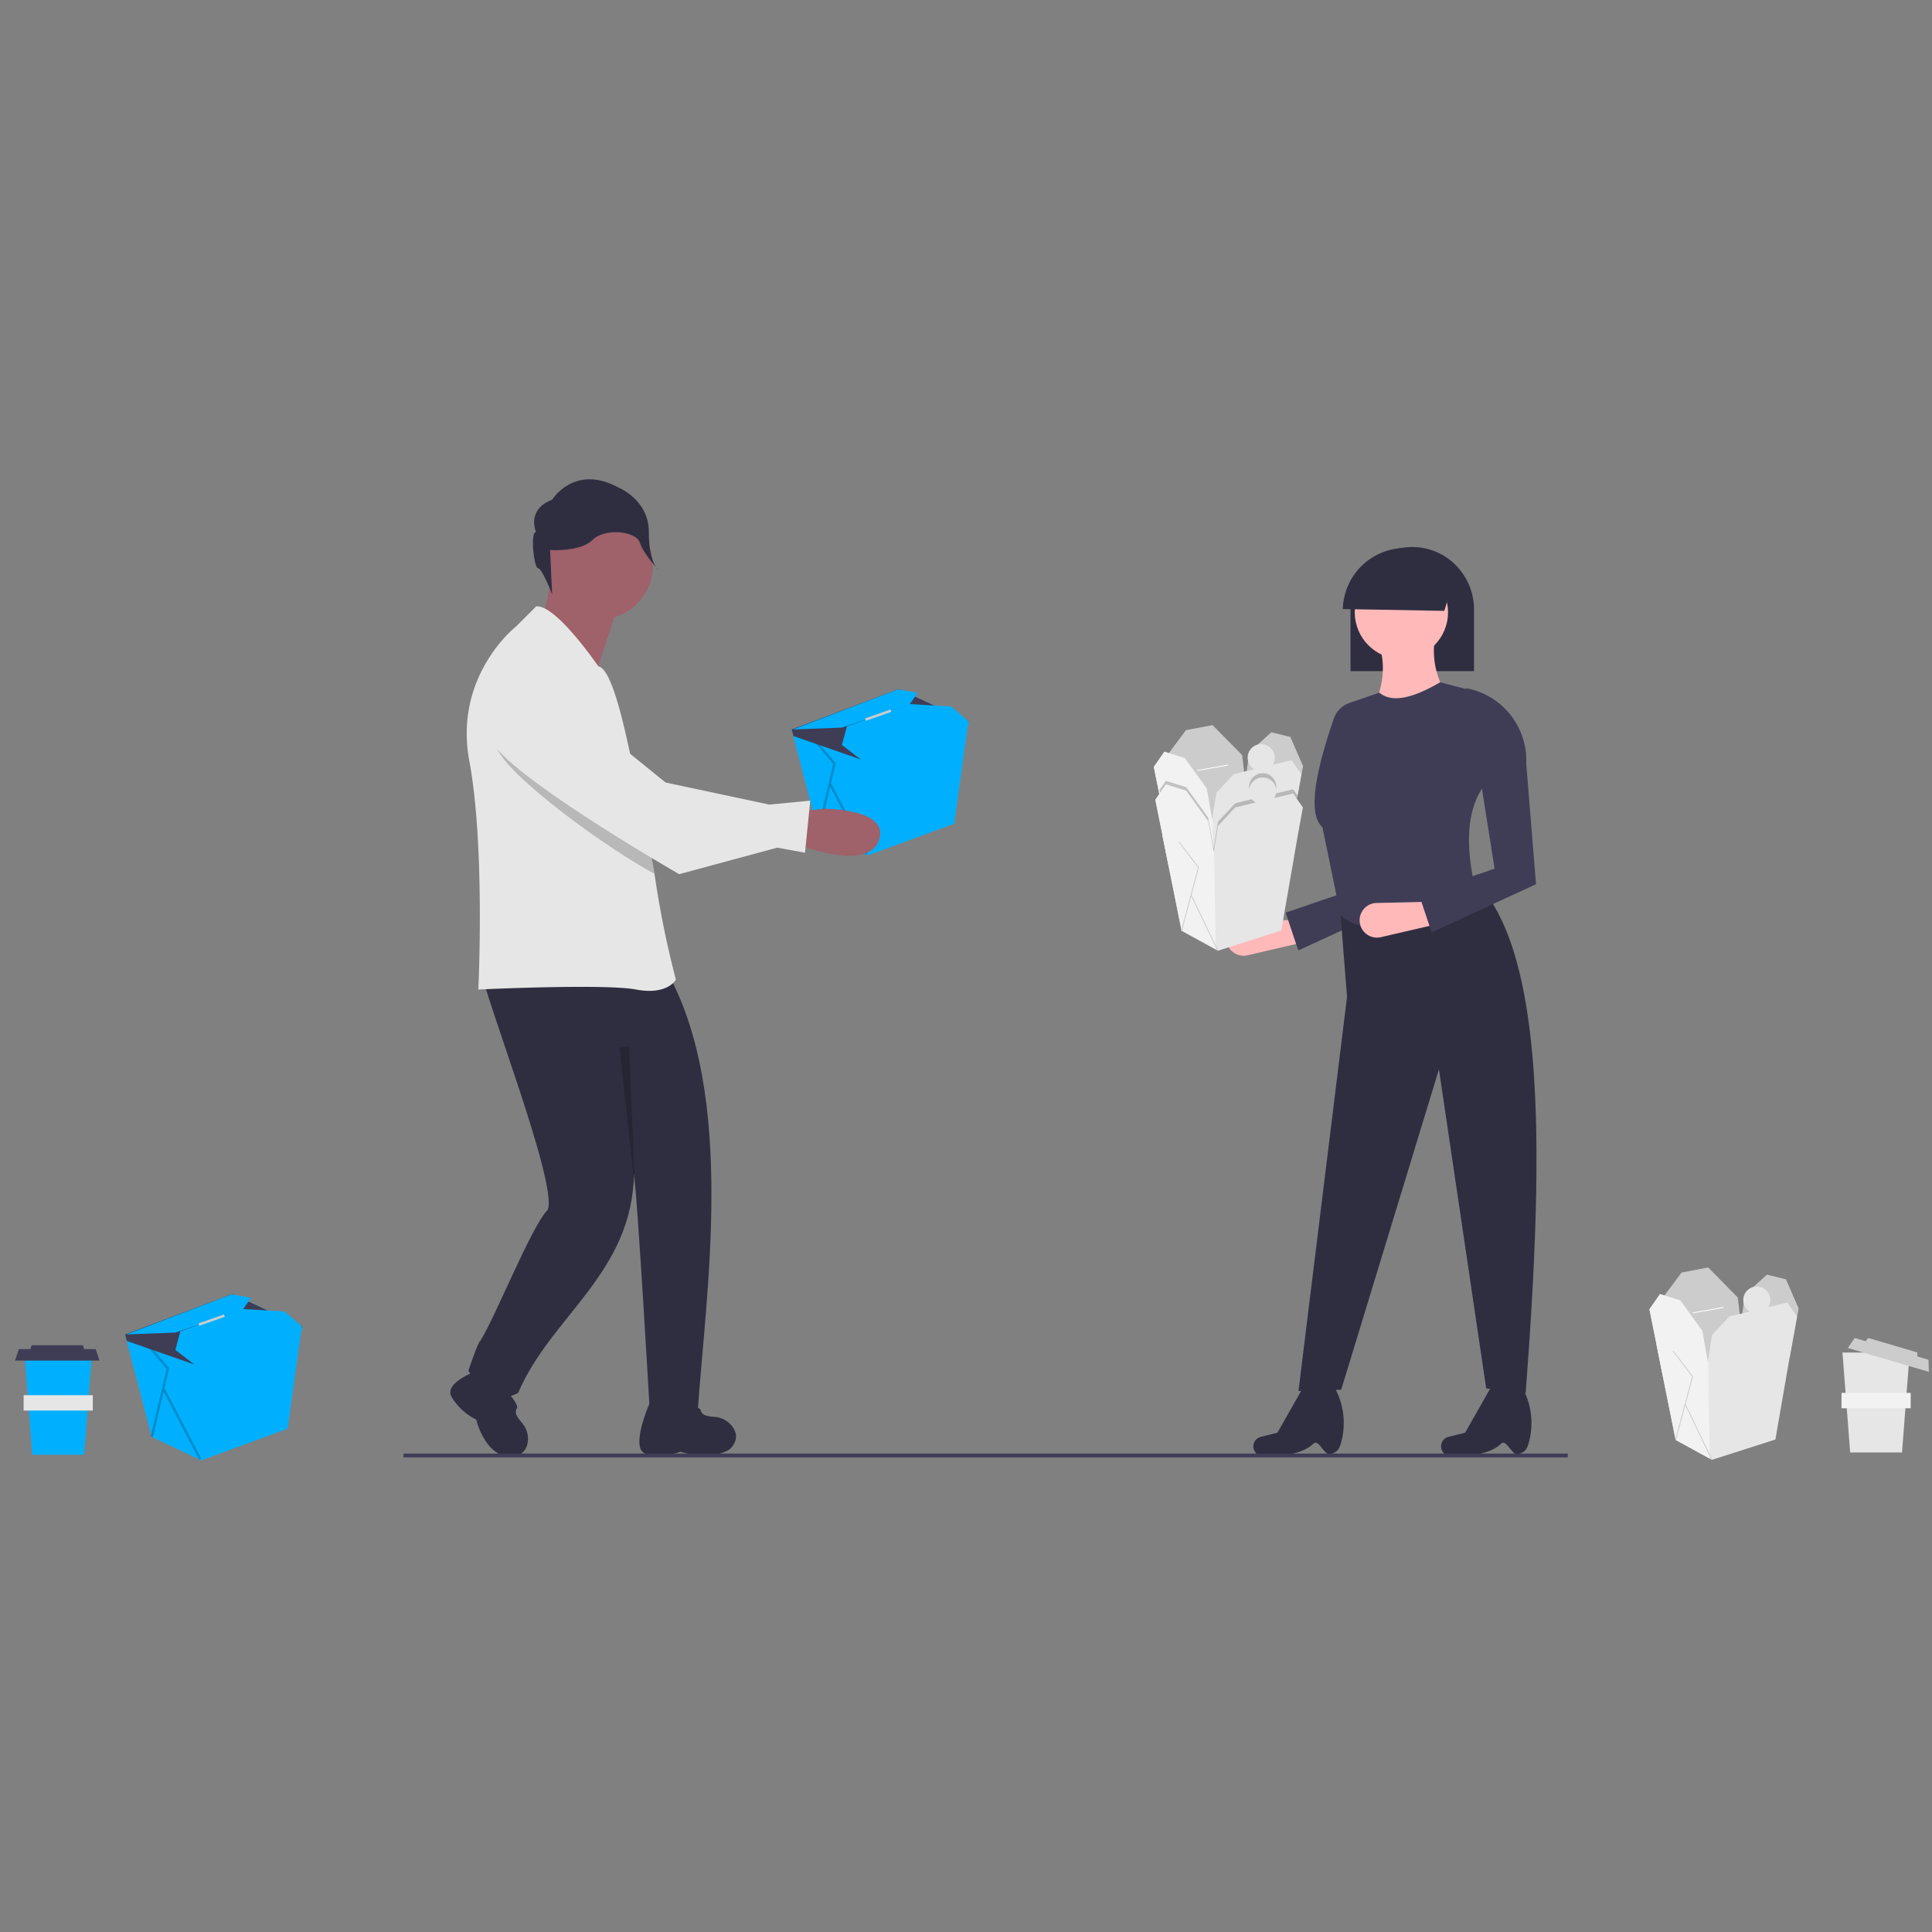 <?xml version="1.0" encoding="UTF-8" standalone="no"?>
<svg
   xmlns:dc="http://purl.org/dc/elements/1.1/"
   xmlns:cc="http://creativecommons.org/ns#"
   xmlns:rdf="http://www.w3.org/1999/02/22-rdf-syntax-ns#"
   xmlns:svg="http://www.w3.org/2000/svg"
   xmlns="http://www.w3.org/2000/svg"
   xmlns:xlink="http://www.w3.org/1999/xlink"
   xmlns:sodipodi="http://sodipodi.sourceforge.net/DTD/sodipodi-0.dtd"
   xmlns:inkscape="http://www.inkscape.org/namespaces/inkscape"
   width="175mm"
   height="175mm"
   viewBox="0 0 175 175"
   version="1.1"
   id="svg8"
   inkscape:version="1.0.1 (3bc2e813f5, 2020-09-07)"
   sodipodi:docname="dechets-menagers-1.svg"
   inkscape:export-filename="C:\Users\ilefevre\Documents\Cmonsite\Pictos Accès direct\Recadré\senior.png"
   inkscape:export-xdpi="58.057144"
   inkscape:export-ydpi="58.057144">
  <rect x="0" y="0" width="175" height="175" fill="#808080" stroke="none"/>
  <defs
     id="defs2">
    <linearGradient
       id="ac3cc305-f6db-42f4-bbbd-32121ee27a74"
       x1="403.57"
       y1="833.5"
       x2="403.57"
       y2="218.16"
       gradientUnits="userSpaceOnUse">
      <stop
         offset="0"
         stop-color="gray"
         stop-opacity="0.25"
         id="stop994" />
      <stop
         offset="0.54"
         stop-color="gray"
         stop-opacity="0.12"
         id="stop996" />
      <stop
         offset="1"
         stop-color="gray"
         stop-opacity="0.1"
         id="stop998" />
    </linearGradient>
    <linearGradient
       id="ad14f186-b27f-416c-b629-0bafa2f1236e"
       x1="940.67"
       y1="825.72"
       x2="940.67"
       y2="263.72"
       xlink:href="#ac3cc305-f6db-42f4-bbbd-32121ee27a74" />
    <linearGradient
       id="ad14f186-b27f-416c-b629-0bafa2f1236e-4"
       x1="940.67"
       y1="825.72"
       x2="940.67"
       y2="263.72"
       xlink:href="#ac3cc305-f6db-42f4-bbbd-32121ee27a74" />
    <linearGradient
       id="f98c7255-8898-49c2-b340-75dadcc4ae5e"
       x1="819.93"
       y1="598.64"
       x2="819.93"
       y2="132.32"
       gradientUnits="userSpaceOnUse">
      <stop
         offset="0"
         stop-color="gray"
         stop-opacity="0.25"
         id="stop3105" />
      <stop
         offset="0.54"
         stop-color="gray"
         stop-opacity="0.12"
         id="stop3107" />
      <stop
         offset="1"
         stop-color="gray"
         stop-opacity="0.1"
         id="stop3109" />
    </linearGradient>
    <linearGradient
       id="92d33834-2d44-41fb-b7c9-5faa6db61f67"
       x1="855.68"
       y1="218.69"
       x2="855.68"
       y2="216.24"
       xlink:href="#f98c7255-8898-49c2-b340-75dadcc4ae5e" />
    <linearGradient
       id="2353f27f-2b2f-460e-adf7-0d1e44be71db"
       x1="476.17"
       y1="658.02"
       x2="476.17"
       y2="395.19"
       gradientTransform="rotate(90,629.01,560.64)"
       xlink:href="#f98c7255-8898-49c2-b340-75dadcc4ae5e" />
    <linearGradient
       id="4f6991c1-2d70-49f7-ad45-4cbe0a2e669a"
       x1="476.5"
       y1="725.77"
       x2="476.5"
       y2="463.92"
       gradientTransform="rotate(90,643.61,568.06)"
       xlink:href="#f98c7255-8898-49c2-b340-75dadcc4ae5e" />
    <linearGradient
       id="0ab0c4d5-5a87-488b-b190-408bea02e292"
       x1="456.74"
       y1="719.17"
       x2="456.74"
       y2="457.32"
       gradientTransform="rotate(90,617.54,562.87)"
       xlink:href="#f98c7255-8898-49c2-b340-75dadcc4ae5e" />
    <linearGradient
       id="7820c60a-6dd2-4e9e-820c-a335a5d419d8"
       x1="450.43"
       y1="726.27"
       x2="450.43"
       y2="464.42"
       gradientTransform="translate(123.74,-187.29)"
       xlink:href="#f98c7255-8898-49c2-b340-75dadcc4ae5e" />
    <linearGradient
       id="2438f751-850d-4f24-a458-729e3ad7bb58"
       x1="1003.59"
       y1="245.51"
       x2="1003.59"
       y2="74.84"
       gradientTransform="rotate(90,999.905,155.125)"
       xlink:href="#f98c7255-8898-49c2-b340-75dadcc4ae5e" />
    <linearGradient
       id="68c414b5-14a5-48aa-8252-53bc3664f500"
       x1="864.79"
       y1="849.53"
       x2="864.79"
       y2="427.42"
       xlink:href="#f98c7255-8898-49c2-b340-75dadcc4ae5e" />
    <linearGradient
       id="dcdd7e1b-93ae-4349-854b-9912b47642c8"
       x1="513.67"
       y1="843.12"
       x2="513.67"
       y2="56.12"
       gradientUnits="userSpaceOnUse">
      <stop
         offset="0"
         stop-color="gray"
         stop-opacity="0.25"
         id="stop4913" />
      <stop
         offset="0.54"
         stop-color="gray"
         stop-opacity="0.12"
         id="stop4915" />
      <stop
         offset="1"
         stop-color="gray"
         stop-opacity="0.1"
         id="stop4917" />
    </linearGradient>
    <linearGradient
       id="1e2c0012-142b-4e80-b266-1fa459546aa8"
       x1="567.33"
       y1="839.89"
       x2="567.33"
       y2="127.09"
       gradientUnits="userSpaceOnUse">
      <stop
         offset="0"
         stop-color="gray"
         stop-opacity="0.25"
         id="stop5769" />
      <stop
         offset="0.54"
         stop-color="gray"
         stop-opacity="0.12"
         id="stop5771" />
      <stop
         offset="1"
         stop-color="gray"
         stop-opacity="0.1"
         id="stop5773" />
    </linearGradient>
    <linearGradient
       id="96fd64a0-6351-4330-b812-2613840b356c"
       x1="625.32"
       y1="588.18"
       x2="625.32"
       y2="218.67"
       gradientUnits="userSpaceOnUse">
      <stop
         offset="0"
         stop-color="gray"
         stop-opacity="0.25"
         id="stop9059" />
      <stop
         offset="0.54"
         stop-color="gray"
         stop-opacity="0.12"
         id="stop9061" />
      <stop
         offset="1"
         stop-color="gray"
         stop-opacity="0.1"
         id="stop9063" />
    </linearGradient>
    <linearGradient
       id="65aaeda9-82be-4b39-9919-e403ba36e3f2"
       x1="933.17"
       y1="777.5"
       x2="933.17"
       y2="311.68"
       xlink:href="#96fd64a0-6351-4330-b812-2613840b356c" />
    <linearGradient
       id="05d1d1fb-9375-46f7-a562-a16a81ed75db"
       x1="187.32"
       y1="814.44"
       x2="187.32"
       y2="271.29"
       xlink:href="#96fd64a0-6351-4330-b812-2613840b356c" />
    <linearGradient
       id="1e2c0012-142b-4e80-b266-1fa459546aa8-6"
       x1="567.33"
       y1="839.89"
       x2="567.33"
       y2="127.09"
       gradientUnits="userSpaceOnUse">
      <stop
         offset="0"
         stop-color="gray"
         stop-opacity="0.25"
         id="stop9825" />
      <stop
         offset="0.54"
         stop-color="gray"
         stop-opacity="0.12"
         id="stop9827" />
      <stop
         offset="1"
         stop-color="gray"
         stop-opacity="0.1"
         id="stop9829" />
    </linearGradient>
    <linearGradient
       id="b7709055-0dd4-48d6-ac10-5a758f15d1a1"
       x1="443.56"
       y1="792.13"
       x2="443.56"
       y2="251.5"
       gradientUnits="userSpaceOnUse">
      <stop
         offset="0"
         stop-color="gray"
         stop-opacity="0.25"
         id="stop10281" />
      <stop
         offset="0.54"
         stop-color="gray"
         stop-opacity="0.12"
         id="stop10283" />
      <stop
         offset="1"
         stop-color="gray"
         stop-opacity="0.1"
         id="stop10285" />
    </linearGradient>
    <linearGradient
       id="f59ba046-7ebe-407e-be3d-c62856fc1078"
       x1="712"
       y1="788.54"
       x2="712"
       y2="248.5"
       xlink:href="#b7709055-0dd4-48d6-ac10-5a758f15d1a1" />
    <linearGradient
       id="65aaeda9-82be-4b39-9919-e403ba36e3f2-0"
       x1="933.17"
       y1="777.5"
       x2="933.17"
       y2="311.68"
       xlink:href="#96fd64a0-6351-4330-b812-2613840b356c" />
    <linearGradient
       id="05d1d1fb-9375-46f7-a562-a16a81ed75db-0"
       x1="187.32"
       y1="814.44"
       x2="187.32"
       y2="271.29"
       xlink:href="#96fd64a0-6351-4330-b812-2613840b356c" />
    <linearGradient
       id="a91ba363-77be-43f7-9cf6-91c4a3880d9c"
       x1="378.37"
       y1="732.81"
       x2="378.37"
       y2="130.21"
       gradientUnits="userSpaceOnUse">
      <stop
         offset="0"
         stop-color="gray"
         stop-opacity="0.25"
         id="stop11358" />
      <stop
         offset="0.54"
         stop-color="gray"
         stop-opacity="0.12"
         id="stop11360" />
      <stop
         offset="1"
         stop-color="gray"
         stop-opacity="0.1"
         id="stop11362" />
    </linearGradient>
    <linearGradient
       id="d1e6aa0e-d79d-4f6f-afbb-c37e9ed80ff9"
       x1="274.44"
       y1="409.32"
       x2="274.44"
       y2="248.16"
       xlink:href="#a91ba363-77be-43f7-9cf6-91c4a3880d9c" />
    <linearGradient
       id="a279b039-1afd-4281-8292-ccd5c8c9b734"
       x1="274.44"
       y1="361.44"
       x2="274.44"
       y2="261.01"
       xlink:href="#a91ba363-77be-43f7-9cf6-91c4a3880d9c" />
    <clipPath
       id="42e7b1d1-2be2-47b0-aacb-a853df270819"
       transform="translate(-179 -60.54)">
      <rect
         id="cf34cfb5-9399-4bae-9cea-d47bbef6cb3a"
         data-name="&lt;Rectangle&gt;"
         x="381.54"
         y="322.72"
         width="143.79"
         height="96.93"
         fill="#fff" />
    </clipPath>
    <linearGradient
       id="972637f2-71db-4198-9c75-a0854a7fe249"
       x1="274.44"
       y1="616.03"
       x2="274.44"
       y2="454.87"
       xlink:href="#a91ba363-77be-43f7-9cf6-91c4a3880d9c" />
    <linearGradient
       id="6c85befd-f960-412c-83e0-663d4b13bf85"
       x1="274.44"
       y1="568.15"
       x2="274.44"
       y2="467.72"
       xlink:href="#a91ba363-77be-43f7-9cf6-91c4a3880d9c" />
    <clipPath
       id="f66b8fac-771d-49bf-85c7-4ce29a79f723"
       transform="translate(-179 -60.54)">
      <rect
         id="7439734d-5f7c-428f-88ce-e68b86a45c07"
         data-name="&lt;Rectangle&gt;"
         x="381.54"
         y="529.42"
         width="143.79"
         height="96.93"
         fill="#fff" />
    </clipPath>
    <linearGradient
       id="598f8edf-c762-4b18-b52d-250fc678075a"
       x1="688.76"
       y1="765.86"
       x2="688.76"
       y2="163.26"
       gradientTransform="rotate(90,665.375,476.845)"
       xlink:href="#a91ba363-77be-43f7-9cf6-91c4a3880d9c" />
    <linearGradient
       id="013b841e-9a42-49b8-8a36-6db9ed002b72"
       x1="688.18"
       y1="568.49"
       x2="688.18"
       y2="409.67"
       gradientTransform="rotate(90,662.7,498.69)"
       xlink:href="#a91ba363-77be-43f7-9cf6-91c4a3880d9c" />
    <linearGradient
       id="f8cab3c1-d868-48bc-b87d-cd2075ddc26a"
       x1="810.6"
       y1="767.54"
       x2="810.6"
       y2="362.71"
       gradientUnits="userSpaceOnUse">
      <stop
         offset="0"
         stop-color="#b3b3b3"
         stop-opacity="0.25"
         id="stop11375" />
      <stop
         offset="0.54"
         stop-color="#b3b3b3"
         stop-opacity="0.1"
         id="stop11377" />
      <stop
         offset="1"
         stop-color="#b3b3b3"
         stop-opacity="0.05"
         id="stop11379" />
    </linearGradient>
    <linearGradient
       id="043d467e-585e-47c7-bb2c-06dd6f5be04b"
       x1="685.49"
       y1="507.08"
       x2="685.49"
       y2="487.6"
       gradientUnits="userSpaceOnUse">
      <stop
         offset="0"
         stop-opacity="0.12"
         id="stop11382" />
      <stop
         offset="0.55"
         stop-opacity="0.09"
         id="stop11384" />
      <stop
         offset="1"
         stop-opacity="0.02"
         id="stop11386" />
    </linearGradient>
    <linearGradient
       id="be08032f-102d-431e-9b5f-1e4ebfc8159b"
       x1="774.99"
       y1="484.73"
       x2="774.99"
       y2="425.15"
       xlink:href="#043d467e-585e-47c7-bb2c-06dd6f5be04b" />
    <linearGradient
       id="d1e6aa0e-d79d-4f6f-afbb-c37e9ed80ff9-4"
       x1="274.44"
       y1="409.32"
       x2="274.44"
       y2="248.16"
       xlink:href="#a91ba363-77be-43f7-9cf6-91c4a3880d9c" />
    <linearGradient
       id="a279b039-1afd-4281-8292-ccd5c8c9b734-0"
       x1="274.44"
       y1="361.44"
       x2="274.44"
       y2="261.01"
       xlink:href="#a91ba363-77be-43f7-9cf6-91c4a3880d9c" />
    <clipPath
       id="42e7b1d1-2be2-47b0-aacb-a853df270819-4"
       transform="translate(-179 -60.54)">
      <rect
         id="cf34cfb5-9399-4bae-9cea-d47bbef6cb3a-6"
         data-name="&lt;Rectangle&gt;"
         x="381.54"
         y="322.72"
         width="143.79"
         height="96.93"
         fill="#fff" />
    </clipPath>
    <linearGradient
       id="972637f2-71db-4198-9c75-a0854a7fe249-1"
       x1="274.44"
       y1="616.03"
       x2="274.44"
       y2="454.87"
       xlink:href="#a91ba363-77be-43f7-9cf6-91c4a3880d9c" />
    <linearGradient
       id="6c85befd-f960-412c-83e0-663d4b13bf85-1"
       x1="274.44"
       y1="568.15"
       x2="274.44"
       y2="467.72"
       xlink:href="#a91ba363-77be-43f7-9cf6-91c4a3880d9c" />
    <clipPath
       id="f66b8fac-771d-49bf-85c7-4ce29a79f723-4"
       transform="translate(-179 -60.54)">
      <rect
         id="7439734d-5f7c-428f-88ce-e68b86a45c07-1"
         data-name="&lt;Rectangle&gt;"
         x="381.54"
         y="529.42"
         width="143.79"
         height="96.93"
         fill="#fff" />
    </clipPath>
    <linearGradient
       id="598f8edf-c762-4b18-b52d-250fc678075a-6"
       x1="688.76"
       y1="765.86"
       x2="688.76"
       y2="163.26"
       gradientTransform="translate(1142.22 -188.53) rotate(90)"
       xlink:href="#a91ba363-77be-43f7-9cf6-91c4a3880d9c" />
    <linearGradient
       id="013b841e-9a42-49b8-8a36-6db9ed002b72-0"
       x1="688.18"
       y1="568.49"
       x2="688.18"
       y2="409.67"
       gradientTransform="translate(1161.39 -164.01) rotate(90)"
       xlink:href="#a91ba363-77be-43f7-9cf6-91c4a3880d9c" />
    <linearGradient
       id="f8cab3c1-d868-48bc-b87d-cd2075ddc26a-7"
       x1="810.6"
       y1="767.54"
       x2="810.6"
       y2="362.71"
       gradientUnits="userSpaceOnUse">
      <stop
         offset="0"
         stop-color="#b3b3b3"
         stop-opacity="0.25"
         id="stop11822" />
      <stop
         offset="0.54"
         stop-color="#b3b3b3"
         stop-opacity="0.1"
         id="stop11824" />
      <stop
         offset="1"
         stop-color="#b3b3b3"
         stop-opacity="0.05"
         id="stop11826" />
    </linearGradient>
    <linearGradient
       id="be08032f-102d-431e-9b5f-1e4ebfc8159b-6"
       x1="774.99"
       y1="484.73"
       x2="774.99"
       y2="425.15"
       xlink:href="#043d467e-585e-47c7-bb2c-06dd6f5be04b" />
  </defs>
  <sodipodi:namedview
     id="base"
     pagecolor="#ffffff"
     bordercolor="#666666"
     borderopacity="1.0"
     inkscape:pageopacity="0.0"
     inkscape:pageshadow="2"
     inkscape:zoom="0.96157143"
     inkscape:cx="376.98121"
     inkscape:cy="354.12984"
     inkscape:document-units="mm"
     inkscape:current-layer="layer4"
     inkscape:document-rotation="0"
     showgrid="false"
     inkscape:window-width="1920"
     inkscape:window-height="1018"
     inkscape:window-x="-8"
     inkscape:window-y="-8"
     inkscape:window-maximized="1"
     showguides="true"
     inkscape:guide-bbox="true">
    <sodipodi:guide
       position="87.554,163.326"
       orientation="1,0"
       id="guide1564" />
    <sodipodi:guide
       position="87.264,87.835"
       orientation="0,-1"
       id="guide1566" />
  </sodipodi:namedview>
  <g
     inkscape:groupmode="layer"
     id="layer4"
     inkscape:label="Calque 4"
     style="display:inline">
    <path
       style="fill:none;stroke:none;stroke-width:0.265px;stroke-linecap:butt;stroke-linejoin:miter;stroke-opacity:1"
       d="m 86.328,0 1.069,172.122"
       id="path1562" />
    <g
       id="g12267"
       transform="matrix(0.174,0,0,0.174,1.358,43.415)">
      <polygon
         points="418.217,183.479 405.229,133.645 404.339,130.224 404.61,130.12 460.176,109.244 496.293,126.008 496.326,126.028 496.3,126.202 496.229,126.705 488.902,179.283 444.038,195.744 443.335,195.408 "
         fill="#00b0ff"
         id="polygon12053" />
      <polygon
         points="404.61,130.12 440.811,145.393 443.335,195.408 418.217,183.479 404.339,130.224 "
         fill="#00b0ff"
         id="polygon12055" />
      <polygon
         points="424.405,160.107 442.82,195.397 443.965,194.8 424.859,158.186 427.313,147.806 415.756,134.197 414.772,135.033 425.906,148.144 417.589,183.33 418.846,183.628 "
         opacity="0.2"
         id="polygon12057" />
      <polygon
         points="496.326,126.673 496.229,126.705 440.811,146.039 405.229,133.645 404.339,130.224 404.61,130.12 460.176,109.244 496.293,126.008 496.3,126.202 "
         fill="#3f3d56"
         id="polygon12059" />
      <polygon
         points="487.288,118.281 496.003,125.705 496.648,127.641 441.779,147.007 430.482,138.293 433.064,128.61 465.34,116.99 "
         fill="#00b0ff"
         id="polygon12061" />
      <polygon
         points="404.984,130.224 430.482,129.255 444.295,124.567 465.831,116.99 469.859,111.181 459.809,109.382 "
         fill="#00b0ff"
         id="polygon12063" />
      <rect
         x="544.15"
         y="316.795"
         width="14.09"
         height="1.291"
         transform="rotate(-19.338,-71.011,518.995)"
         fill="#cccccc"
         id="rect12065" />
      <polygon
         points="303.521,97.322 317.026,56.809 280.668,44.344 274.435,75.507 "
         fill="#9f616a"
         id="polygon12067" />
      <circle
         cx="304.041"
         cy="44.863"
         r="28.047"
         fill="#9f616a"
         id="circle12069" />
      <path
         d="m 345.116,452.035 c 0.128,9.049 39.539,109.757 34.067,122.871 -8.626,8.817 -27.18,55.747 -35.106,68.267 -1.038,-6.4e-4 -6.232,15.581 -6.232,15.581 0,0 12.465,19.737 25.97,11.427 16.98,-39.937 59.506,-62.211 60.257,-114.263 2.053,16.443 8.112,121.989 8.112,121.989 0,0 -1.162,0.493 25,3 4.062,-61.258 20.66,-165.475 -16.5,-230.949 -11.425,-5.193 -95.567,2.078 -95.567,2.078 z"
         transform="translate(-101.844,-194.662)"
         fill="#2f2e41"
         id="path12071" />
      <path
         d="m 432.181,675.852 c -1.214,2.335 -9.924,23.893 -1.998,26.054 9.14,2.493 18,-1 18,-1 0,0 16,5 25.792,-1.355 4.57,-4.57 3.531,-8.725 1.35,-11.737 a 12.723,12.723 0 0 0 -9.439,-5.088 c -4.969,-0.354 -6.547,-1.275 -7.116,-3.552 -0.831,-3.324 -26.589,-3.324 -26.589,-3.324 z"
         transform="translate(-101.844,-194.662)"
         fill="#2f2e41"
         id="path12073" />
      <path
         d="m 346.708,657.027 c 0,0 -22.327,7.05 -17.626,15.276 a 30.913,30.913 0 0 0 12.838,11.839 c 0,0 4.656,19.196 17.582,19.196 6.463,0 8.666,-3.672 9.254,-7.344 a 12.723,12.723 0 0 0 -3.077,-10.272 c -3.263,-3.764 -3.728,-5.531 -2.52,-7.544 1.763,-2.938 -16.451,-21.151 -16.451,-21.151 z"
         transform="translate(-101.844,-194.662)"
         fill="#2f2e41"
         id="path12075" />
      <path
         d="m 445.883,455.076 c 0,0 -4.16,8.31 -20.78,5.19 -16.62,-3.11 -82.06,0 -82.06,0 0,0 3.63,-74.27 -4.68,-118.94 -8.31,-44.67 24.41,-70.12 24.41,-70.12 l 10.39,-10.39 c 10.39,-1.03 32.33,31.21 32.33,31.21 7.22,1.21 13.96,31.9 19.71,60.94 0.34,1.66 0.66,3.3 0.98,4.94 2.65,13.54 6.34,28.61 8.55,42.14 0.16,0.96 0.31,1.91 0.45,2.86 a 494.563,494.563 0 0 0 10.7,52.17 z"
         transform="translate(-101.844,-194.662)"
         fill="#e6e6e6"
         id="path12077" />
      <path
         d="m 373.073,222.061 c 0,0 -5.244,-11.537 8.39,-16.78 0,0 11.537,-18.878 34.61,-6.293 0,0 15.732,6.293 15.732,23.073 0,16.78 5.244,19.927 5.244,19.927 0,0 -7.809,-8.011 -9.907,-14.304 -2.098,-6.293 -18.41,-7.72 -24.703,-1.428 -6.293,6.293 -22.024,5.244 -22.024,5.244 l 1.049,23.073 c 0,0 -5.244,-13.634 -7.341,-13.634 -2.098,0 -4.195,-18.878 -1.049,-18.878 z"
         transform="translate(-101.844,-194.662)"
         fill="#2f2e41"
         id="path12079" />
      <path
         d="m 434.733,400.046 c -24.78,-13.47 -64.92,-43.01 -77.87,-58.99 -17.07,-21.05 1.55,-37.05 1.55,-37.05 21.11,-13.32 46.35,32.38 46.35,32.38 l 20.44,16.58 c 0.34,1.66 0.66,3.3 0.98,4.94 2.65,13.54 6.34,28.61 8.55,42.14 z"
         transform="translate(-101.844,-194.662)"
         opacity="0.2"
         id="path12081" />
      <path
         d="m 508.706,384.524 c 0,0 36.84,14.956 42.903,-1.856 6.063,-16.812 -29.086,-16.523 -29.086,-16.523 l -13.799,1.955 z"
         transform="translate(-101.844,-194.662)"
         fill="#9f616a"
         id="path12083" />
      <path
         d="m 353.691,297.165 c 0,0 -18.611,16.009 -1.553,37.052 17.058,21.043 95.451,66.004 95.451,66.004 l 51.064,-13.804 14.451,2.644 2.724,-27.131 -21.289,2.078 -54.041,-11.507 -34.46,-27.961 c 0,0 -31.242,-40.689 -52.347,-27.377 z"
         transform="translate(-101.844,-194.662)"
         fill="#e6e6e6"
         id="path12085" />
      <polygon
         points="319.646,295.362 322.902,371.443 314.646,295.362 "
         opacity="0.2"
         id="polygon12087" />
      <path
         d="m 773.026,435.601 -29.558,6.849 a 9.017,9.017 0 0 1 -10.759,-6.5 v 0 a 9.017,9.017 0 0 1 8.514,-11.3 l 28.551,-0.664 z"
         transform="translate(-101.844,-194.662)"
         fill="#ffb9b9"
         id="path12089" />
      <path
         d="m 769.887,439.939 -6.565,-19.694 39.355,-13.443 -10.445,-91.986 v 0 c 18.806,3.419 27.757,18.208 26.918,37.304 l 5.091,62.769 z"
         transform="translate(-101.844,-194.662)"
         fill="#3f3d56"
         id="path12091" />
      <path
         d="m 797.079,294.536 h 64.298 v -31.976 a 32.8,32.8 0 0 0 -9.417,-23.088 31.691,31.691 0 0 0 -22.734,-9.566 32.199,32.199 0 0 0 -32.137,31.8 c -0.005,0.293 -0.01,0.571 -0.01,0.854 z"
         transform="translate(-101.844,-194.662)"
         fill="#2f2e41"
         id="path12093" />
      <path
         d="m 888.262,670.292 -20.554,-2.359 -24.597,-166.113 -50.879,166.787 -22.238,0.674 25.271,-205.199 -3.706,-46.835 63.009,-19.88 c 44.627,31.153 43.703,141.188 33.694,272.925 z"
         transform="translate(-101.844,-194.662)"
         fill="#2f2e41"
         id="path12095" />
      <circle
         cx="721.725"
         cy="69.275"
         r="24.26"
         fill="#ffb9b9"
         id="circle12097" />
      <path
         d="m 847.829,307.74 -41.107,10.782 c 6.926,-13.319 9.142,-25.753 5.391,-37.064 l 28.977,-4.717 a 42.278,42.278 0 0 0 6.739,30.999 z"
         transform="translate(-101.844,-194.662)"
         fill="#ffb9b9"
         id="path12099" />
      <path
         d="m 861.643,406.465 c -23.056,14.663 -49.914,31.507 -69.747,15.162 l -9.434,-45.824 c -7.499,-6.679 -4.173,-27.288 5.964,-56.664 a 12.994,12.994 0 0 1 8.055,-8.046 l 15.632,-5.374 c 6.928,5.826 18.284,2.351 31.673,-5.391 l 15.499,4.043 6.739,50.542 c -9.728,14.575 -8.029,33.981 -4.38,51.552 z"
         transform="translate(-101.844,-194.662)"
         fill="#3f3d56"
         id="path12101" />
      <path
         d="m 842.436,426.166 -29.558,6.849 a 9.017,9.017 0 0 1 -10.759,-6.5 v 0 a 9.017,9.017 0 0 1 8.514,-11.3 l 28.551,-0.664 z"
         transform="translate(-101.844,-194.662)"
         fill="#ffb9b9"
         id="path12103" />
      <path
         d="m 884.69,702.051 c -3.452,1.575 -6.344,-8.189 -9.255,-5.327 -8.145,8.004 -27.683,6.21 -27.683,6.21 a 5.091,5.091 0 0 1 -3.209,-6.635 v 0 a 5.091,5.091 0 0 1 3.532,-3.152 l 8.662,-2.165 13.6,-23.918 14.822,-1.876 0.374,0.612 a 38.217,38.217 0 0 1 4.095,31.25 c -1.233,3.95 -2.91,4.076 -4.939,5.001 z"
         transform="translate(-101.844,-194.662)"
         fill="#2f2e41"
         id="path12105" />
      <path
         d="m 786.976,702.051 c -3.452,1.575 -6.344,-8.189 -9.255,-5.327 -8.145,8.004 -27.683,6.21 -27.683,6.21 a 5.091,5.091 0 0 1 -3.209,-6.635 v 0 a 5.091,5.091 0 0 1 3.532,-3.152 l 8.662,-2.165 13.6,-23.918 14.822,-1.876 0.374,0.612 a 38.217,38.217 0 0 1 4.095,31.25 c -1.233,3.95 -2.91,4.076 -4.939,5.001 z"
         transform="translate(-101.844,-194.662)"
         fill="#2f2e41"
         id="path12107" />
      <path
         d="m 852.009,243.703 -6.11,19.44 -52.826,-0.939 a 32.656,32.656 0 0 1 58.936,-18.501 z"
         transform="translate(-101.844,-194.662)"
         fill="#2f2e41"
         id="path12109" />
      <path
         d="m 839.298,430.504 -6.565,-19.694 39.355,-13.443 -14.887,-93.979 v 0 a 38.237,38.237 0 0 1 31.36,39.297 l 5.091,62.769 z"
         transform="translate(-101.844,-194.662)"
         fill="#3f3d56"
         id="path12111" />
      <polygon
         points="643.455,182.748 602.522,191.551 594.159,151.278 609.564,130.591 623.428,127.95 638.833,143.575 "
         fill="#cccccc"
         id="polygon12113" />
      <polygon
         points="624.529,184.504 599.879,184.504 596.519,167.914 592.839,149.734 598.339,141.814 608.909,145.114 620.349,160.964 623.219,177.114 623.419,178.264 "
         fill="#e6e6e6"
         id="polygon12115" />
      <polygon
         points="665.902,174.825 637.513,178.126 642.575,142.035 654.018,131.691 663.921,134.112 670.524,149.297 "
         fill="#cccccc"
         id="polygon12117" />
      <polygon
         points="624.269,227.464 606.479,217.734 596.469,167.894 596.519,167.914 622.989,178.564 623.219,177.114 623.379,176.064 625.409,163.164 634.429,153.474 664.579,146.214 669.639,153.474 666.999,168.004 658.419,217.514 625.409,228.084 "
         fill="#e6e6e6"
         id="polygon12119" />
      <circle
         cx="648.737"
         cy="144.896"
         r="7.042"
         fill="#e6e6e6"
         id="circle12121" />
      <rect
         x="717.114"
         y="344.619"
         width="16.318"
         height="0.44"
         transform="rotate(-10.097,-427.393,823.922)"
         fill="#ffffff"
         id="rect12123" />
      <polygon
         points="608.909,145.114 620.349,160.964 623.219,177.114 623.379,176.064 623.419,178.264 623.529,184.504 624.269,227.464 606.479,217.734 596.469,167.894 596.519,167.914 592.839,149.734 598.339,141.814 "
         fill="#f2f2f2"
         id="polygon12125" />
      <polygon
         points="606.696,217.796 606.27,217.682 615.045,184.776 604.997,171.529 605.348,171.263 615.526,184.681 "
         fill="#cccccc"
         id="polygon12127" />
      <rect
         x="720.054"
         y="392.175"
         width="0.44"
         height="32.163"
         transform="rotate(-25.719,242.993,533.989)"
         fill="#cccccc"
         id="rect12129" />
      <path
         d="m 769.751,359.651 -1.653,9.131 -0.084,0.009 -7.399,42.685 -33.011,10.563 -0.198,0.095 -0.132,-0.275 -18.596,-10.163 -0.213,-0.057 0.114,-0.431 -9.914,-49.357 0.051,0.02 -1.098,-5.418 0.821,-1.182 2.537,-3.653 10.563,3.301 11.444,15.845 0.167,0.942 1.202,6.761 0.482,2.716 1.019,5.737 0.968,-6.164 0.348,-2.218 0.876,-5.572 9.023,-9.683 4.012,-0.966 2.793,-0.673 3.842,-0.924 a 7.042,7.042 0 1 1 9.655,-2.326 l 9.848,-2.372 2.427,3.484 z"
         transform="translate(-101.844,-194.662)"
         opacity="0.2"
         id="path12131" />
      <polygon
         points="625.321,201.848 600.673,201.848 593.631,167.077 599.133,159.154 609.696,162.455 621.14,178.3 "
         fill="#e6e6e6"
         id="polygon12133" />
      <polygon
         points="670.436,170.818 667.795,185.343 659.212,234.859 626.201,245.422 607.275,235.079 597.262,185.233 623.781,195.906 626.201,180.501 635.224,170.818 665.374,163.556 "
         fill="#e6e6e6"
         id="polygon12135" />
      <circle
         cx="649.529"
         cy="162.235"
         r="7.042"
         fill="#e6e6e6"
         id="circle12137" />
      <polygon
         points="609.719,162.114 621.159,177.964 624.029,194.114 624.189,193.064 624.229,195.264 624.339,201.504 625.079,244.464 607.289,234.734 597.279,184.894 597.329,184.914 593.649,166.734 599.149,158.814 "
         fill="#f2f2f2"
         id="polygon12139" />
      <polygon
         points="607.488,235.135 607.063,235.022 615.838,202.115 605.789,188.868 606.14,188.602 616.319,202.021 "
         fill="#cccccc"
         id="polygon12141" />
      <rect
         x="720.847"
         y="409.514"
         width="0.44"
         height="32.163"
         transform="rotate(-25.719,243.785,551.329)"
         fill="#cccccc"
         id="rect12143" />
      <polygon
         points="901.455,465.094 860.522,473.897 852.159,433.624 867.564,412.937 881.428,410.296 896.833,425.921 "
         fill="#cccccc"
         id="polygon12145" />
      <polygon
         points="882.529,466.85 857.879,466.85 854.519,450.26 850.839,432.08 856.339,424.16 866.909,427.46 878.349,443.31 881.219,459.46 881.419,460.61 "
         fill="#e6e6e6"
         id="polygon12147" />
      <polygon
         points="923.902,457.171 895.513,460.473 900.575,424.381 912.018,414.038 921.921,416.458 928.524,431.643 "
         fill="#cccccc"
         id="polygon12149" />
      <polygon
         points="882.269,509.81 864.479,500.08 854.469,450.24 854.519,450.26 880.989,460.91 881.219,459.46 881.379,458.41 883.409,445.51 892.429,435.82 922.579,428.56 927.639,435.82 924.999,450.35 916.419,499.86 883.409,510.43 "
         fill="#e6e6e6"
         id="polygon12151" />
      <circle
         cx="906.737"
         cy="427.242"
         r="7.042"
         fill="#e6e6e6"
         id="circle12153" />
      <rect
         x="975.114"
         y="626.966"
         width="16.318"
         height="0.44"
         transform="rotate(-10.097,-169.393,1106.268)"
         fill="#ffffff"
         id="rect12155" />
      <polygon
         points="866.909,427.46 878.349,443.31 881.219,459.46 881.379,458.41 881.419,460.61 881.529,466.85 882.269,509.81 864.479,500.08 854.469,450.24 854.519,450.26 850.839,432.08 856.339,424.16 "
         fill="#f2f2f2"
         id="polygon12157" />
      <polygon
         points="864.696,500.142 864.27,500.029 873.045,467.122 862.997,453.875 863.348,453.609 873.526,467.027 "
         fill="#cccccc"
         id="polygon12159" />
      <rect
         x="978.054"
         y="674.521"
         width="0.44"
         height="32.163"
         transform="rotate(-25.719,500.993,816.336)"
         fill="#cccccc"
         id="rect12161" />
      <polygon
         points="951.339,454.59 986.339,454.59 982.339,506.59 955.339,506.59 "
         fill="#e6e6e6"
         id="polygon12163" />
      <rect
         x="950.839"
         y="475.59"
         width="36"
         height="8"
         fill="#f2f2f2"
         id="rect12165" />
      <polygon
         points="990.259,454.521 964.679,446.986 963.474,448.716 957.719,447.021 954.105,452.211 996.312,464.644 996.089,458.323 990.333,456.628 "
         fill="#cccccc"
         id="polygon12167" />
      <polygon
         points="71.217,498.411 58.229,448.576 57.339,445.155 57.61,445.052 113.176,424.176 149.293,440.94 149.326,440.959 149.3,441.133 149.229,441.637 141.902,494.215 97.038,510.676 96.335,510.34 "
         fill="#00b0ff"
         id="polygon12169" />
      <polygon
         points="57.61,445.052 93.811,460.325 96.335,510.34 71.217,498.411 57.339,445.155 "
         fill="#00b0ff"
         id="polygon12171" />
      <polygon
         points="77.405,475.039 95.82,510.329 96.965,509.731 77.859,473.117 80.313,462.738 68.756,449.128 67.772,449.964 78.906,463.076 70.589,498.262 71.846,498.559 "
         opacity="0.2"
         id="polygon12173" />
      <polygon
         points="149.326,441.605 149.229,441.637 93.811,460.97 58.229,448.576 57.339,445.155 57.61,445.052 113.176,424.176 149.293,440.94 149.3,441.133 "
         fill="#3f3d56"
         id="polygon12175" />
      <polygon
         points="140.288,433.213 149.003,440.636 149.648,442.573 94.779,461.939 83.482,453.224 86.064,443.541 118.34,431.922 "
         fill="#00b0ff"
         id="polygon12177" />
      <polygon
         points="57.984,445.155 83.482,444.187 97.295,439.498 118.831,431.922 122.859,426.112 112.809,424.314 "
         fill="#00b0ff"
         id="polygon12179" />
      <rect
         x="197.15"
         y="631.726"
         width="14.09"
         height="1.291"
         transform="rotate(-19.338,-418.011,833.927)"
         fill="#cccccc"
         id="rect12181" />
      <polygon
         points="5,455.786 40,455.786 36,507.786 9,507.786 "
         fill="#00b0ff"
         id="polygon12183" />
      <rect
         x="4.5"
         y="476.786"
         width="36"
         height="8"
         fill="#e6e6e6"
         id="rect12185" />
      <polygon
         points="35.333,450.786 8.667,450.786 8,452.786 2,452.786 0,458.786 44,458.786 42,452.786 36,452.786 "
         fill="#3f3d56"
         id="polygon12187" />
      <rect
         x="202.243"
         y="507.173"
         width="606.096"
         height="2"
         fill="#3f3d56"
         id="rect12189" />
    </g>
  </g>
</svg>
